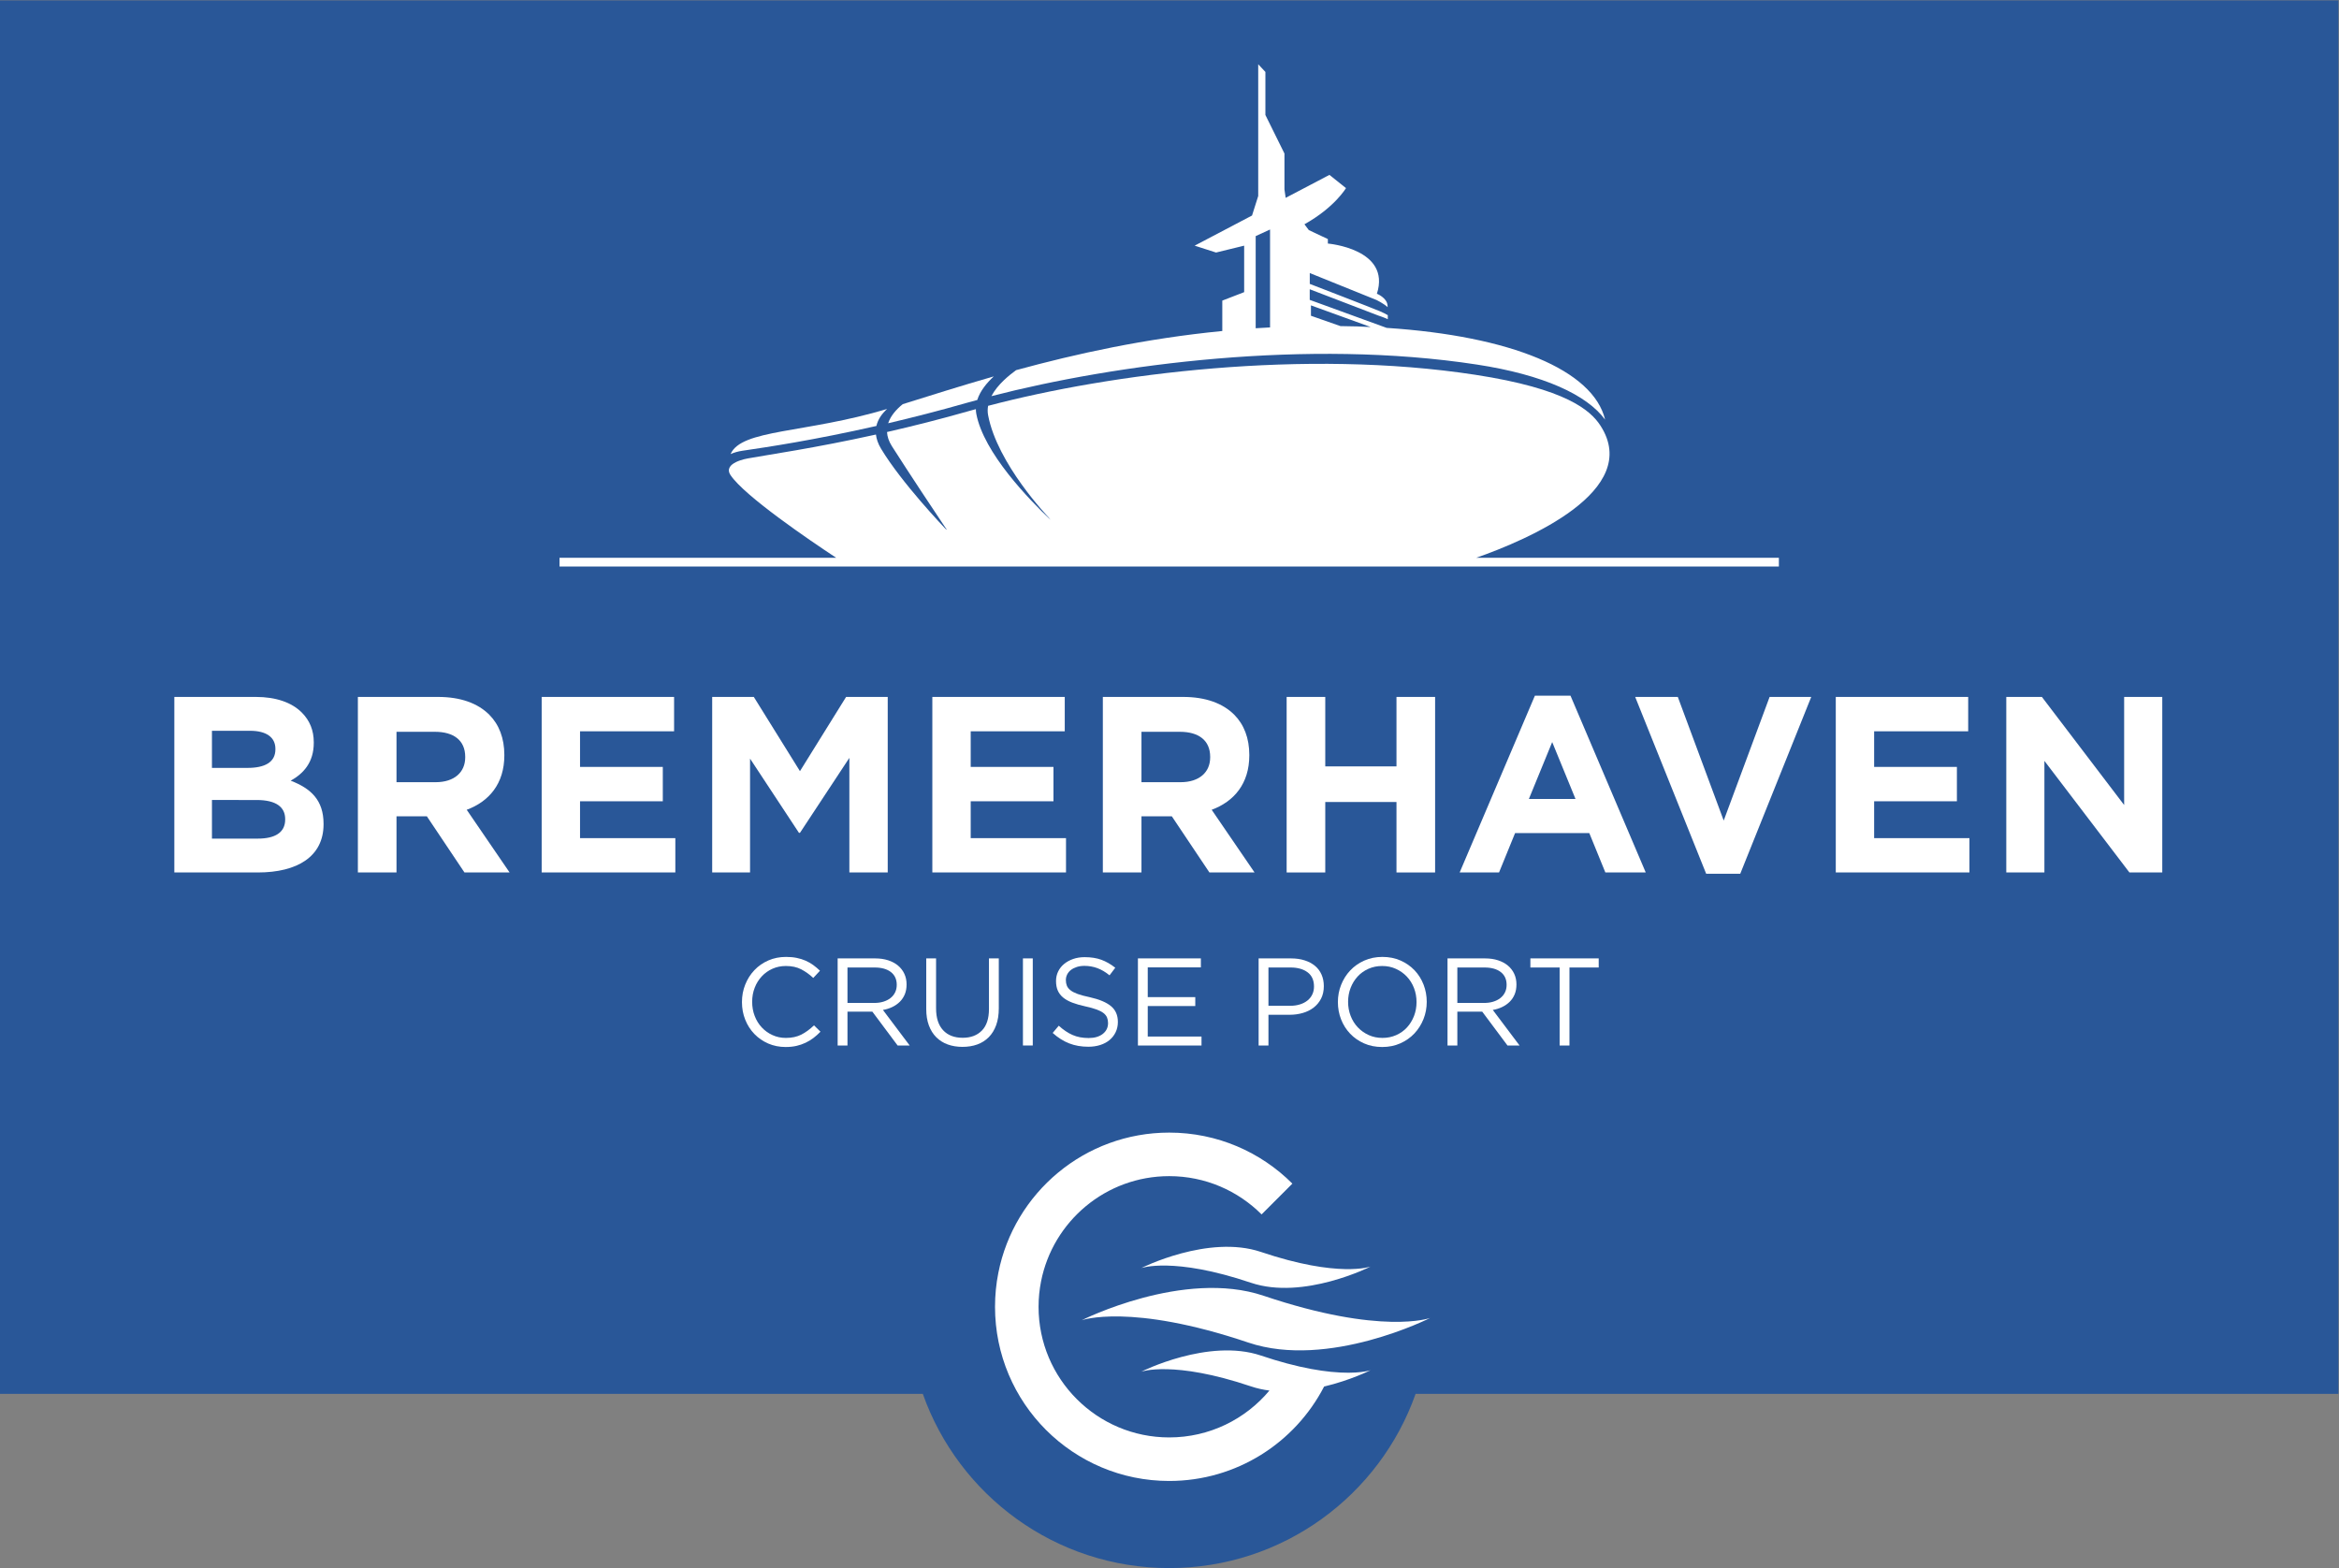 <?xml version="1.0" encoding="UTF-8" standalone="no"?> <svg xmlns:dc="http://purl.org/dc/elements/1.1/" xmlns:cc="http://creativecommons.org/ns#" xmlns:rdf="http://www.w3.org/1999/02/22-rdf-syntax-ns#" xmlns:svg="http://www.w3.org/2000/svg" xmlns="http://www.w3.org/2000/svg" viewBox="0 0 789.427 529.256" height="529.256" width="789.427" xml:space="preserve" id="svg2" version="1.1"><rect x="0" y="0" width="789.427" height="529.256" fill="#808080" stroke="none"/><defs id="defs6"><clipPath id="clipPath18"><path id="path16" d="M 0,396.942 H 592.07 V 0 H 0 Z"></path></clipPath></defs><g transform="matrix(1.333,0,0,-1.333,0,529.256)" id="g10"><g id="g12"><g clip-path="url(#clipPath18)" id="g14"><g transform="translate(592.07,396.942)" id="g20"><path id="path22" style="fill:#295798;fill-opacity:1;fill-rule:nonzero;stroke:none" d="m 0,0 h -592.07 v -352.835 h 233.649 c 9.084,-25.696 33.583,-44.107 62.388,-44.107 28.801,0 53.304,18.411 62.384,44.107 l 233.649,0 z"></path></g><g transform="translate(273.864,62.745)" id="g24"><path id="path26" style="fill:#ffffff;fill-opacity:1;fill-rule:nonzero;stroke:none" d="M 0,0 C 0,0 25.83,13.031 46.067,6.207 76,-3.885 88.24,0.58 88.24,0.58 c 0,0 -25.786,-13.053 -46.019,-6.232 C 12.288,4.444 0,0 0,0"></path></g><g transform="translate(288.953,75.96)" id="g28"><path id="path30" style="fill:#ffffff;fill-opacity:1;fill-rule:nonzero;stroke:none" d="M 0,0 C 0,0 16.996,8.576 30.311,4.085 50.01,-2.558 58.064,0.381 58.064,0.381 c 0,0 -16.968,-8.587 -30.282,-4.1 C 8.083,2.924 0,0 0,0"></path></g><g transform="translate(336.958,49.692)" id="g32"><path id="path34" style="fill:#ffffff;fill-opacity:1;fill-rule:nonzero;stroke:none" d="m 0,0 c -2.975,0.301 -6.657,0.932 -11.116,2.122 -2.031,0.544 -4.219,1.198 -6.577,1.996 -13.314,4.487 -30.311,-4.085 -30.311,-4.085 0,0 8.083,2.92 27.782,-3.719 1.52,-0.515 3.088,-0.852 4.673,-1.059 -6.069,-7.252 -15.179,-11.867 -25.373,-11.867 -9.135,0 -17.403,3.7 -23.389,9.69 -5.99,5.986 -9.69,14.254 -9.69,23.389 0,2.209 0.221,4.364 0.635,6.454 3,15.175 16.383,26.625 32.444,26.625 9.135,0 17.403,-3.704 23.389,-9.69 l 7.796,7.796 c -7.981,7.981 -19.007,12.919 -31.185,12.919 -21.415,0 -39.261,-15.259 -43.262,-35.499 -0.552,-2.782 -0.842,-5.659 -0.842,-8.605 0,-12.179 4.934,-23.204 12.915,-31.189 7.981,-7.977 19.01,-12.915 31.189,-12.915 17.08,0 31.889,9.708 39.217,23.908 C 5.028,-2.133 10.06,0.414 10.06,0.414 10.06,0.414 6.984,-0.704 0,0"></path></g><g transform="translate(205.958,134.222)" id="g36"><path id="path38" style="fill:#ffffff;fill-opacity:1;fill-rule:nonzero;stroke:none" d="m 0,0 c -0.62,-0.472 -1.288,-0.878 -1.999,-1.212 -0.715,-0.337 -1.484,-0.602 -2.3,-0.791 -0.82,-0.188 -1.734,-0.283 -2.743,-0.283 -1.596,0 -3.065,0.298 -4.411,0.882 -1.346,0.588 -2.511,1.393 -3.497,2.413 -0.987,1.019 -1.76,2.22 -2.315,3.606 -0.559,1.385 -0.834,2.877 -0.834,4.473 0,1.578 0.275,3.058 0.834,4.444 0.555,1.386 1.328,2.597 2.315,3.639 0.986,1.041 2.162,1.861 3.529,2.459 1.365,0.599 2.856,0.896 4.474,0.896 1.008,0 1.915,-0.083 2.724,-0.254 0.809,-0.166 1.56,-0.402 2.253,-0.707 0.693,-0.305 1.335,-0.671 1.923,-1.103 0.588,-0.432 1.153,-0.907 1.701,-1.433 l -1.701,-1.828 c -0.943,0.885 -1.959,1.607 -3.04,2.176 -1.081,0.566 -2.38,0.849 -3.893,0.849 -1.219,0 -2.347,-0.232 -3.385,-0.693 -1.041,-0.46 -1.944,-1.102 -2.71,-1.922 -0.769,-0.82 -1.368,-1.778 -1.796,-2.884 -0.431,-1.1 -0.645,-2.293 -0.645,-3.574 0,-1.284 0.214,-2.481 0.645,-3.592 0.428,-1.113 1.027,-2.082 1.796,-2.898 0.766,-0.82 1.669,-1.466 2.71,-1.937 1.038,-0.476 2.166,-0.712 3.385,-0.712 1.513,0 2.815,0.28 3.907,0.835 1.092,0.559 2.166,1.342 3.214,2.347 L 1.781,1.589 C 1.212,1.001 0.62,0.472 0,0"></path></g><g transform="translate(227.272,132.316)" id="g40"><path id="path42" style="fill:#ffffff;fill-opacity:1;fill-rule:nonzero;stroke:none" d="m 0,0 -6.396,8.569 h -6.301 V 0 h -2.489 v 22.054 h 9.483 c 1.219,0 2.315,-0.156 3.294,-0.472 0.976,-0.316 1.81,-0.762 2.503,-1.339 0.693,-0.58 1.23,-1.273 1.607,-2.082 0.378,-0.809 0.566,-1.709 0.566,-2.695 0,-0.926 -0.145,-1.749 -0.439,-2.475 C 1.531,12.266 1.117,11.638 0.584,11.101 0.047,10.564 -0.588,10.118 -1.324,9.759 -2.061,9.403 -2.855,9.149 -3.719,9.004 L 3.055,0 Z m -1.705,18.6 c -0.991,0.769 -2.38,1.154 -4.169,1.154 h -6.823 v -8.979 h 6.791 c 0.82,0 1.578,0.105 2.274,0.315 0.693,0.211 1.296,0.512 1.8,0.904 0.508,0.388 0.9,0.867 1.186,1.436 0.283,0.57 0.425,1.212 0.425,1.93 0,1.39 -0.494,2.471 -1.484,3.24"></path></g><g transform="translate(252.887,141.736)" id="g44"><path id="path46" style="fill:#ffffff;fill-opacity:1;fill-rule:nonzero;stroke:none" d="M 0,0 C 0,-1.618 -0.221,-3.037 -0.66,-4.252 -1.103,-5.471 -1.727,-6.49 -2.536,-7.31 -3.345,-8.13 -4.31,-8.743 -5.435,-9.153 -6.559,-9.563 -7.814,-9.766 -9.2,-9.766 c -1.364,0 -2.609,0.203 -3.733,0.613 -1.125,0.41 -2.09,1.019 -2.899,1.828 -0.809,0.809 -1.433,1.811 -1.876,3.008 -0.442,1.197 -0.66,2.572 -0.66,4.128 v 12.821 h 2.489 V -0.033 c 0,-2.394 0.591,-4.233 1.778,-5.514 1.189,-1.281 2.84,-1.919 4.962,-1.919 2.039,0 3.657,0.606 4.854,1.825 1.198,1.219 1.796,3.036 1.796,5.452 V 12.632 H 0 Z"></path></g><path id="path48" style="fill:#ffffff;fill-opacity:1;fill-rule:nonzero;stroke:none" d="m 259.001,132.319 h 2.489 v 22.054 h -2.489 z"></path><g transform="translate(270.121,147.463)" id="g50"><path id="path52" style="fill:#ffffff;fill-opacity:1;fill-rule:nonzero;stroke:none" d="m 0,0 c 0.167,-0.421 0.472,-0.805 0.914,-1.154 0.439,-0.348 1.049,-0.66 1.829,-0.947 0.776,-0.282 1.774,-0.551 2.993,-0.801 2.456,-0.548 4.266,-1.306 5.434,-2.275 1.165,-0.965 1.749,-2.304 1.749,-4.005 0,-0.947 -0.189,-1.81 -0.563,-2.59 -0.373,-0.777 -0.888,-1.441 -1.541,-1.985 -0.657,-0.548 -1.448,-0.972 -2.373,-1.266 -0.921,-0.294 -1.93,-0.439 -3.022,-0.439 -1.767,0 -3.378,0.283 -4.836,0.853 -1.462,0.569 -2.851,1.451 -4.176,2.644 l 1.542,1.829 c 1.158,-1.052 2.322,-1.836 3.497,-2.347 1.18,-0.516 2.533,-0.773 4.067,-0.773 1.491,0 2.681,0.344 3.577,1.041 0.889,0.693 1.339,1.607 1.339,2.746 0,0.523 -0.087,0.991 -0.254,1.401 -0.167,0.413 -0.464,0.787 -0.885,1.121 -0.421,0.337 -1.005,0.642 -1.752,0.914 -0.748,0.276 -1.702,0.537 -2.859,0.791 -1.263,0.272 -2.362,0.587 -3.301,0.947 -0.936,0.359 -1.709,0.787 -2.319,1.291 -0.613,0.508 -1.066,1.096 -1.36,1.771 -0.294,0.671 -0.443,1.469 -0.443,2.398 0,0.881 0.178,1.694 0.537,2.427 0.356,0.736 0.86,1.375 1.513,1.911 0.649,0.537 1.419,0.955 2.3,1.263 0.882,0.305 1.847,0.457 2.899,0.457 1.618,0 3.029,-0.225 4.237,-0.667 1.208,-0.447 2.38,-1.118 3.512,-2.014 L 10.807,2.623 C 9.777,3.461 8.743,4.07 7.702,4.451 6.664,4.829 5.576,5.017 4.44,5.017 3.729,5.017 3.084,4.919 2.503,4.734 1.926,4.542 1.433,4.292 1.023,3.976 0.613,3.661 0.301,3.28 0.08,2.841 -0.142,2.398 -0.254,1.923 -0.254,1.418 -0.254,0.892 -0.167,0.421 0,0"></path></g><g transform="translate(304.054,152.103)" id="g54"><path id="path56" style="fill:#ffffff;fill-opacity:1;fill-rule:nonzero;stroke:none" d="m 0,0 h -13.452 v -7.531 h 12.033 v -2.268 h -12.033 v -7.72 H 0.16 v -2.267 H -15.941 V 2.267 L 0,2.267 Z"></path></g><g transform="translate(334.49,144.193)" id="g58"><path id="path60" style="fill:#ffffff;fill-opacity:1;fill-rule:nonzero;stroke:none" d="m 0,0 c -0.464,-0.903 -1.088,-1.662 -1.876,-2.267 -0.787,-0.61 -1.705,-1.067 -2.757,-1.372 -1.048,-0.304 -2.162,-0.457 -3.337,-0.457 h -5.359 v -7.782 h -2.488 v 22.054 h 8.257 c 1.237,0 2.365,-0.163 3.384,-0.49 1.02,-0.323 1.89,-0.783 2.616,-1.382 C -0.834,7.706 -0.279,6.969 0.109,6.098 0.497,5.224 0.693,4.241 0.693,3.153 0.693,1.955 0.461,0.903 0,0 m -3.425,6.664 c -1.084,0.809 -2.521,1.212 -4.31,1.212 h -5.594 v -9.701 h 5.467 c 0.904,0 1.731,0.113 2.478,0.345 0.748,0.228 1.393,0.562 1.93,0.99 0.537,0.432 0.947,0.947 1.23,1.546 0.287,0.598 0.428,1.266 0.428,1.999 0,1.596 -0.544,2.8 -1.629,3.609"></path></g><g transform="translate(360.42,139.01)" id="g62"><path id="path64" style="fill:#ffffff;fill-opacity:1;fill-rule:nonzero;stroke:none" d="m 0,0 c -0.548,-1.375 -1.313,-2.587 -2.3,-3.639 -0.987,-1.048 -2.173,-1.883 -3.559,-2.503 -1.386,-0.62 -2.92,-0.932 -4.6,-0.932 -1.683,0 -3.211,0.304 -4.586,0.914 -1.375,0.609 -2.557,1.433 -3.544,2.474 -0.987,1.041 -1.749,2.249 -2.286,3.624 -0.533,1.375 -0.801,2.83 -0.801,4.365 0,1.531 0.272,2.985 0.819,4.364 0.545,1.375 1.31,2.587 2.3,3.639 0.987,1.048 2.174,1.883 3.559,2.503 1.386,0.62 2.921,0.929 4.601,0.929 1.679,0 3.207,-0.305 4.585,-0.915 1.375,-0.609 2.554,-1.433 3.545,-2.47 0.986,-1.041 1.748,-2.249 2.281,-3.624 C 0.551,7.35 0.82,5.895 0.82,4.364 0.82,2.83 0.548,1.375 0,0 m -2.409,7.862 c -0.432,1.113 -1.037,2.078 -1.814,2.898 -0.776,0.82 -1.694,1.469 -2.757,1.952 -1.059,0.486 -2.22,0.726 -3.479,0.726 -1.263,0 -2.424,-0.236 -3.483,-0.708 -1.059,-0.475 -1.97,-1.117 -2.724,-1.937 -0.759,-0.82 -1.35,-1.781 -1.782,-2.884 -0.431,-1.103 -0.645,-2.286 -0.645,-3.545 0,-1.262 0.214,-2.449 0.645,-3.559 0.432,-1.113 1.034,-2.082 1.811,-2.898 0.78,-0.82 1.697,-1.47 2.757,-1.956 1.063,-0.482 2.224,-0.722 3.483,-0.722 1.258,0 2.419,0.236 3.482,0.708 1.06,0.471 1.97,1.117 2.725,1.937 0.754,0.82 1.349,1.781 1.781,2.881 0.428,1.106 0.646,2.285 0.646,3.548 0,1.258 -0.218,2.445 -0.646,3.559"></path></g><g transform="translate(381.687,132.316)" id="g66"><path id="path68" style="fill:#ffffff;fill-opacity:1;fill-rule:nonzero;stroke:none" d="m 0,0 -6.396,8.569 h -6.302 V 0 h -2.488 v 22.054 h 9.483 c 1.219,0 2.315,-0.156 3.294,-0.472 0.976,-0.316 1.81,-0.762 2.503,-1.339 0.693,-0.58 1.23,-1.273 1.607,-2.082 0.378,-0.809 0.566,-1.709 0.566,-2.695 0,-0.926 -0.145,-1.749 -0.439,-2.475 C 1.535,12.266 1.117,11.638 0.584,11.101 0.047,10.564 -0.588,10.118 -1.324,9.759 -2.061,9.403 -2.855,9.149 -3.719,9.004 L 3.055,0 Z m -1.705,18.6 c -0.99,0.769 -2.38,1.154 -4.169,1.154 h -6.824 v -8.979 h 6.792 c 0.82,0 1.578,0.105 2.274,0.315 0.693,0.211 1.296,0.512 1.8,0.904 0.504,0.388 0.9,0.867 1.186,1.436 0.283,0.57 0.425,1.212 0.425,1.93 0,1.39 -0.494,2.471 -1.484,3.24"></path></g><g transform="translate(397.377,132.316)" id="g70"><path id="path72" style="fill:#ffffff;fill-opacity:1;fill-rule:nonzero;stroke:none" d="m 0,0 h -2.489 v 19.754 h -7.404 v 2.3 H 7.404 v -2.3 H 0 Z"></path></g><g transform="translate(65.285,184.701)" id="g74"><path id="path76" style="fill:#ffffff;fill-opacity:1;fill-rule:nonzero;stroke:none" d="m 0,0 c 4.318,0 6.922,1.524 6.922,4.826 v 0.126 c 0,2.985 -2.222,4.826 -7.239,4.826 H -11.62 l 0,-9.778 z m -2.603,17.905 c 4.318,0 7.049,1.398 7.049,4.7 v 0.126 c 0,2.921 -2.286,4.571 -6.415,4.571 h -9.651 v -9.397 z m -18.541,17.97 h 20.636 c 5.08,0 9.08,-1.396 11.62,-3.936 2.032,-2.032 3.048,-4.509 3.048,-7.556 v -0.128 c 0,-5.015 -2.666,-7.811 -5.842,-9.587 5.143,-1.969 8.319,-4.954 8.319,-10.923 V 3.619 C 16.637,-4.509 10.033,-8.572 0,-8.572 h -21.144 z"></path></g><g transform="translate(110.298,198.987)" id="g78"><path id="path80" style="fill:#ffffff;fill-opacity:1;fill-rule:nonzero;stroke:none" d="m 0,0 c 4.761,0 7.492,2.54 7.492,6.287 v 0.126 c 0,4.191 -2.92,6.349 -7.683,6.349 H -9.907 V 0 Z M -19.685,21.589 H 0.634 c 5.651,0 10.033,-1.587 12.953,-4.509 2.477,-2.475 3.81,-5.968 3.81,-10.159 V 6.795 c 0,-7.177 -3.873,-11.684 -9.525,-13.78 L 18.73,-22.859 H 7.301 l -9.524,14.224 h -7.684 v -14.224 h -9.778 z"></path></g><g transform="translate(137.148,220.576)" id="g82"><path id="path84" style="fill:#ffffff;fill-opacity:1;fill-rule:nonzero;stroke:none" d="M 0,0 H 33.526 V -8.699 H 9.714 v -9.017 h 20.955 v -8.698 H 9.714 v -9.335 h 24.129 v -8.698 H 0 Z"></path></g><g transform="translate(180.32,220.576)" id="g86"><path id="path88" style="fill:#ffffff;fill-opacity:1;fill-rule:nonzero;stroke:none" d="M 0,0 H 10.539 L 22.223,-18.795 33.906,0 H 44.447 V -44.447 H 34.733 V -15.43 L 22.223,-34.414 H 21.971 L 9.588,-15.619 V -44.447 H 0 Z"></path></g><g transform="translate(236.062,220.576)" id="g90"><path id="path92" style="fill:#ffffff;fill-opacity:1;fill-rule:nonzero;stroke:none" d="M 0,0 H 33.526 V -8.699 H 9.714 v -9.017 h 20.955 v -8.698 H 9.714 v -9.335 h 24.129 v -8.698 H 0 Z"></path></g><g transform="translate(298.916,198.987)" id="g94"><path id="path96" style="fill:#ffffff;fill-opacity:1;fill-rule:nonzero;stroke:none" d="m 0,0 c 4.763,0 7.493,2.54 7.493,6.287 v 0.126 c 0,4.191 -2.921,6.349 -7.682,6.349 H -9.904 V 0 Z M -19.683,21.589 H 0.636 c 5.651,0 10.031,-1.587 12.953,-4.509 2.477,-2.475 3.81,-5.968 3.81,-10.159 V 6.795 c 0,-7.177 -3.873,-11.684 -9.524,-13.78 L 18.732,-22.859 H 7.302 l -9.523,14.224 h -7.683 v -14.224 h -9.779 z"></path></g><g transform="translate(325.769,220.576)" id="g98"><path id="path100" style="fill:#ffffff;fill-opacity:1;fill-rule:nonzero;stroke:none" d="M 0,0 H 9.779 V -17.588 H 27.81 V 0 h 9.78 v -44.447 h -9.78 v 17.842 H 9.779 V -44.447 H 0 Z"></path></g><g transform="translate(398.911,194.732)" id="g102"><path id="path104" style="fill:#ffffff;fill-opacity:1;fill-rule:nonzero;stroke:none" d="M 0,0 -5.906,14.414 -11.811,0 Z m -10.287,26.16 h 9.015 L 17.779,-18.604 H 7.555 l -4.064,9.969 h -18.795 l -4.064,-9.969 h -9.968 z"></path></g><g transform="translate(414.017,220.576)" id="g106"><path id="path108" style="fill:#ffffff;fill-opacity:1;fill-rule:nonzero;stroke:none" d="M 0,0 H 10.793 L 22.414,-31.303 34.034,0 H 44.575 L 26.605,-44.764 H 17.97 Z"></path></g><g transform="translate(464.806,220.576)" id="g110"><path id="path112" style="fill:#ffffff;fill-opacity:1;fill-rule:nonzero;stroke:none" d="M 0,0 H 33.526 V -8.699 H 9.714 v -9.017 h 20.955 v -8.698 H 9.714 v -9.335 h 24.129 v -8.698 H 0 Z"></path></g><g transform="translate(507.978,220.576)" id="g114"><path id="path116" style="fill:#ffffff;fill-opacity:1;fill-rule:nonzero;stroke:none" d="M 0,0 H 9.016 L 29.842,-27.367 V 0 h 9.652 V -44.447 H 31.177 L 9.651,-16.192 V -44.447 H 0 Z"></path></g><g transform="translate(373.768,255.808)" id="g118"><path id="path120" style="fill:#ffffff;fill-opacity:1;fill-rule:nonzero;stroke:none" d="m 0,0 c 12.892,4.53 42.14,16.955 31.453,33.466 -2.51,3.88 -8.709,9.346 -31.685,12.87 -43.195,6.627 -92.304,0.334 -123.357,-7.86 -0.13,-0.758 -0.153,-1.537 -0.004,-2.337 2.315,-12.396 15.244,-25.817 15.357,-25.958 l 0.449,-0.56 c -5.363,5.061 -16.944,16.95 -18.794,26.858 -0.073,0.39 -0.1,0.775 -0.105,1.157 -0.463,-0.129 -0.966,-0.254 -1.42,-0.385 -7.54,-2.157 -14.604,-3.929 -21.074,-5.407 0.062,-1.127 0.426,-2.323 1.235,-3.592 4.583,-7.182 10.828,-16.583 13.87,-21.116 l -0.097,-0.008 -0.292,0.304 c -0.11,0.115 -11.031,11.532 -16.233,20.194 -0.774,1.289 -1.164,2.479 -1.289,3.581 -15.64,-3.463 -27.307,-5.114 -32.439,-6.048 0,0 -6.501,-1.049 -4.366,-4.241 3.541,-5.292 20.039,-16.495 26.735,-20.918 h -70.043 V -2.206 H 76.632 V 0 Z"></path></g><g transform="translate(228.562,294.704)" id="g122"><path id="path124" style="fill:#ffffff;fill-opacity:1;fill-rule:nonzero;stroke:none" d="m 0,0 c -1.652,-1.347 -3.078,-2.966 -3.684,-4.831 6.18,1.448 12.884,3.159 19.983,5.189 0.823,0.236 1.722,0.467 2.575,0.701 0.728,2.321 2.456,4.373 4.181,5.973 C 14.601,4.604 6.911,2.162 0,0"></path></g><g transform="translate(184.977,282.062)" id="g126"><path id="path128" style="fill:#ffffff;fill-opacity:1;fill-rule:nonzero;stroke:none" d="m 0,0 c 0.842,0.384 1.842,0.678 3.04,0.857 l 0.898,0.131 c 4.95,0.728 16.958,2.498 32.983,6.135 0.392,1.727 1.455,3.162 2.712,4.306 C 18.934,5.22 2.73,6.343 0,0"></path></g><g transform="translate(317.931,337.258)" id="g130"><path id="path132" style="fill:#ffffff;fill-opacity:1;fill-rule:nonzero;stroke:none" d="M 0,0 3.637,1.674 V -23.121 C 2.418,-23.185 1.203,-23.251 0,-23.331 Z m 13.993,-17.538 15.134,-5.486 c -1.138,0.053 -2.253,0.121 -3.416,0.157 -1.434,0.045 -2.846,0.06 -4.261,0.081 l -7.457,2.621 z m 19.166,-5.699 -19.476,7.093 v 2.686 l 17.365,-6.656 c 0,0 1.41,-0.453 2.402,-0.925 0.002,0.346 0.002,0.687 10e-4,1.021 -0.486,0.286 -1.09,0.611 -1.942,0.971 -2.21,0.934 -17.814,6.949 -17.814,6.949 v 2.744 l 16.916,-6.831 c 0,0 1.711,-0.823 2.799,-1.8 -0.009,0.166 -0.018,0.32 -0.028,0.452 -0.159,1.939 -2.689,2.943 -2.689,2.943 3.638,11.368 -12.417,12.706 -12.417,12.706 v 1.137 l -4.824,2.273 -1.107,1.472 c 7.671,4.28 10.518,9.162 10.518,9.162 L 18.672,15.504 7.594,9.687 7.284,11.825 v 9.083 L 2.459,30.672 V 41.573 L 0.641,43.512 V 10.154 l -1.567,-4.942 -14.53,-7.631 5.42,-1.739 7.118,1.739 v -11.77 l -5.536,-2.14 v -7.7 c -19.616,-1.922 -37.044,-5.767 -52.206,-9.91 -1.743,-1.278 -4.728,-3.639 -6.252,-6.584 31.411,8.116 80.054,14.58 122.942,7.997 16.806,-2.577 27.837,-7.648 32.441,-13.954 -2.992,12.575 -23.879,21.184 -55.312,23.243"></path></g></g></g></g></svg> 